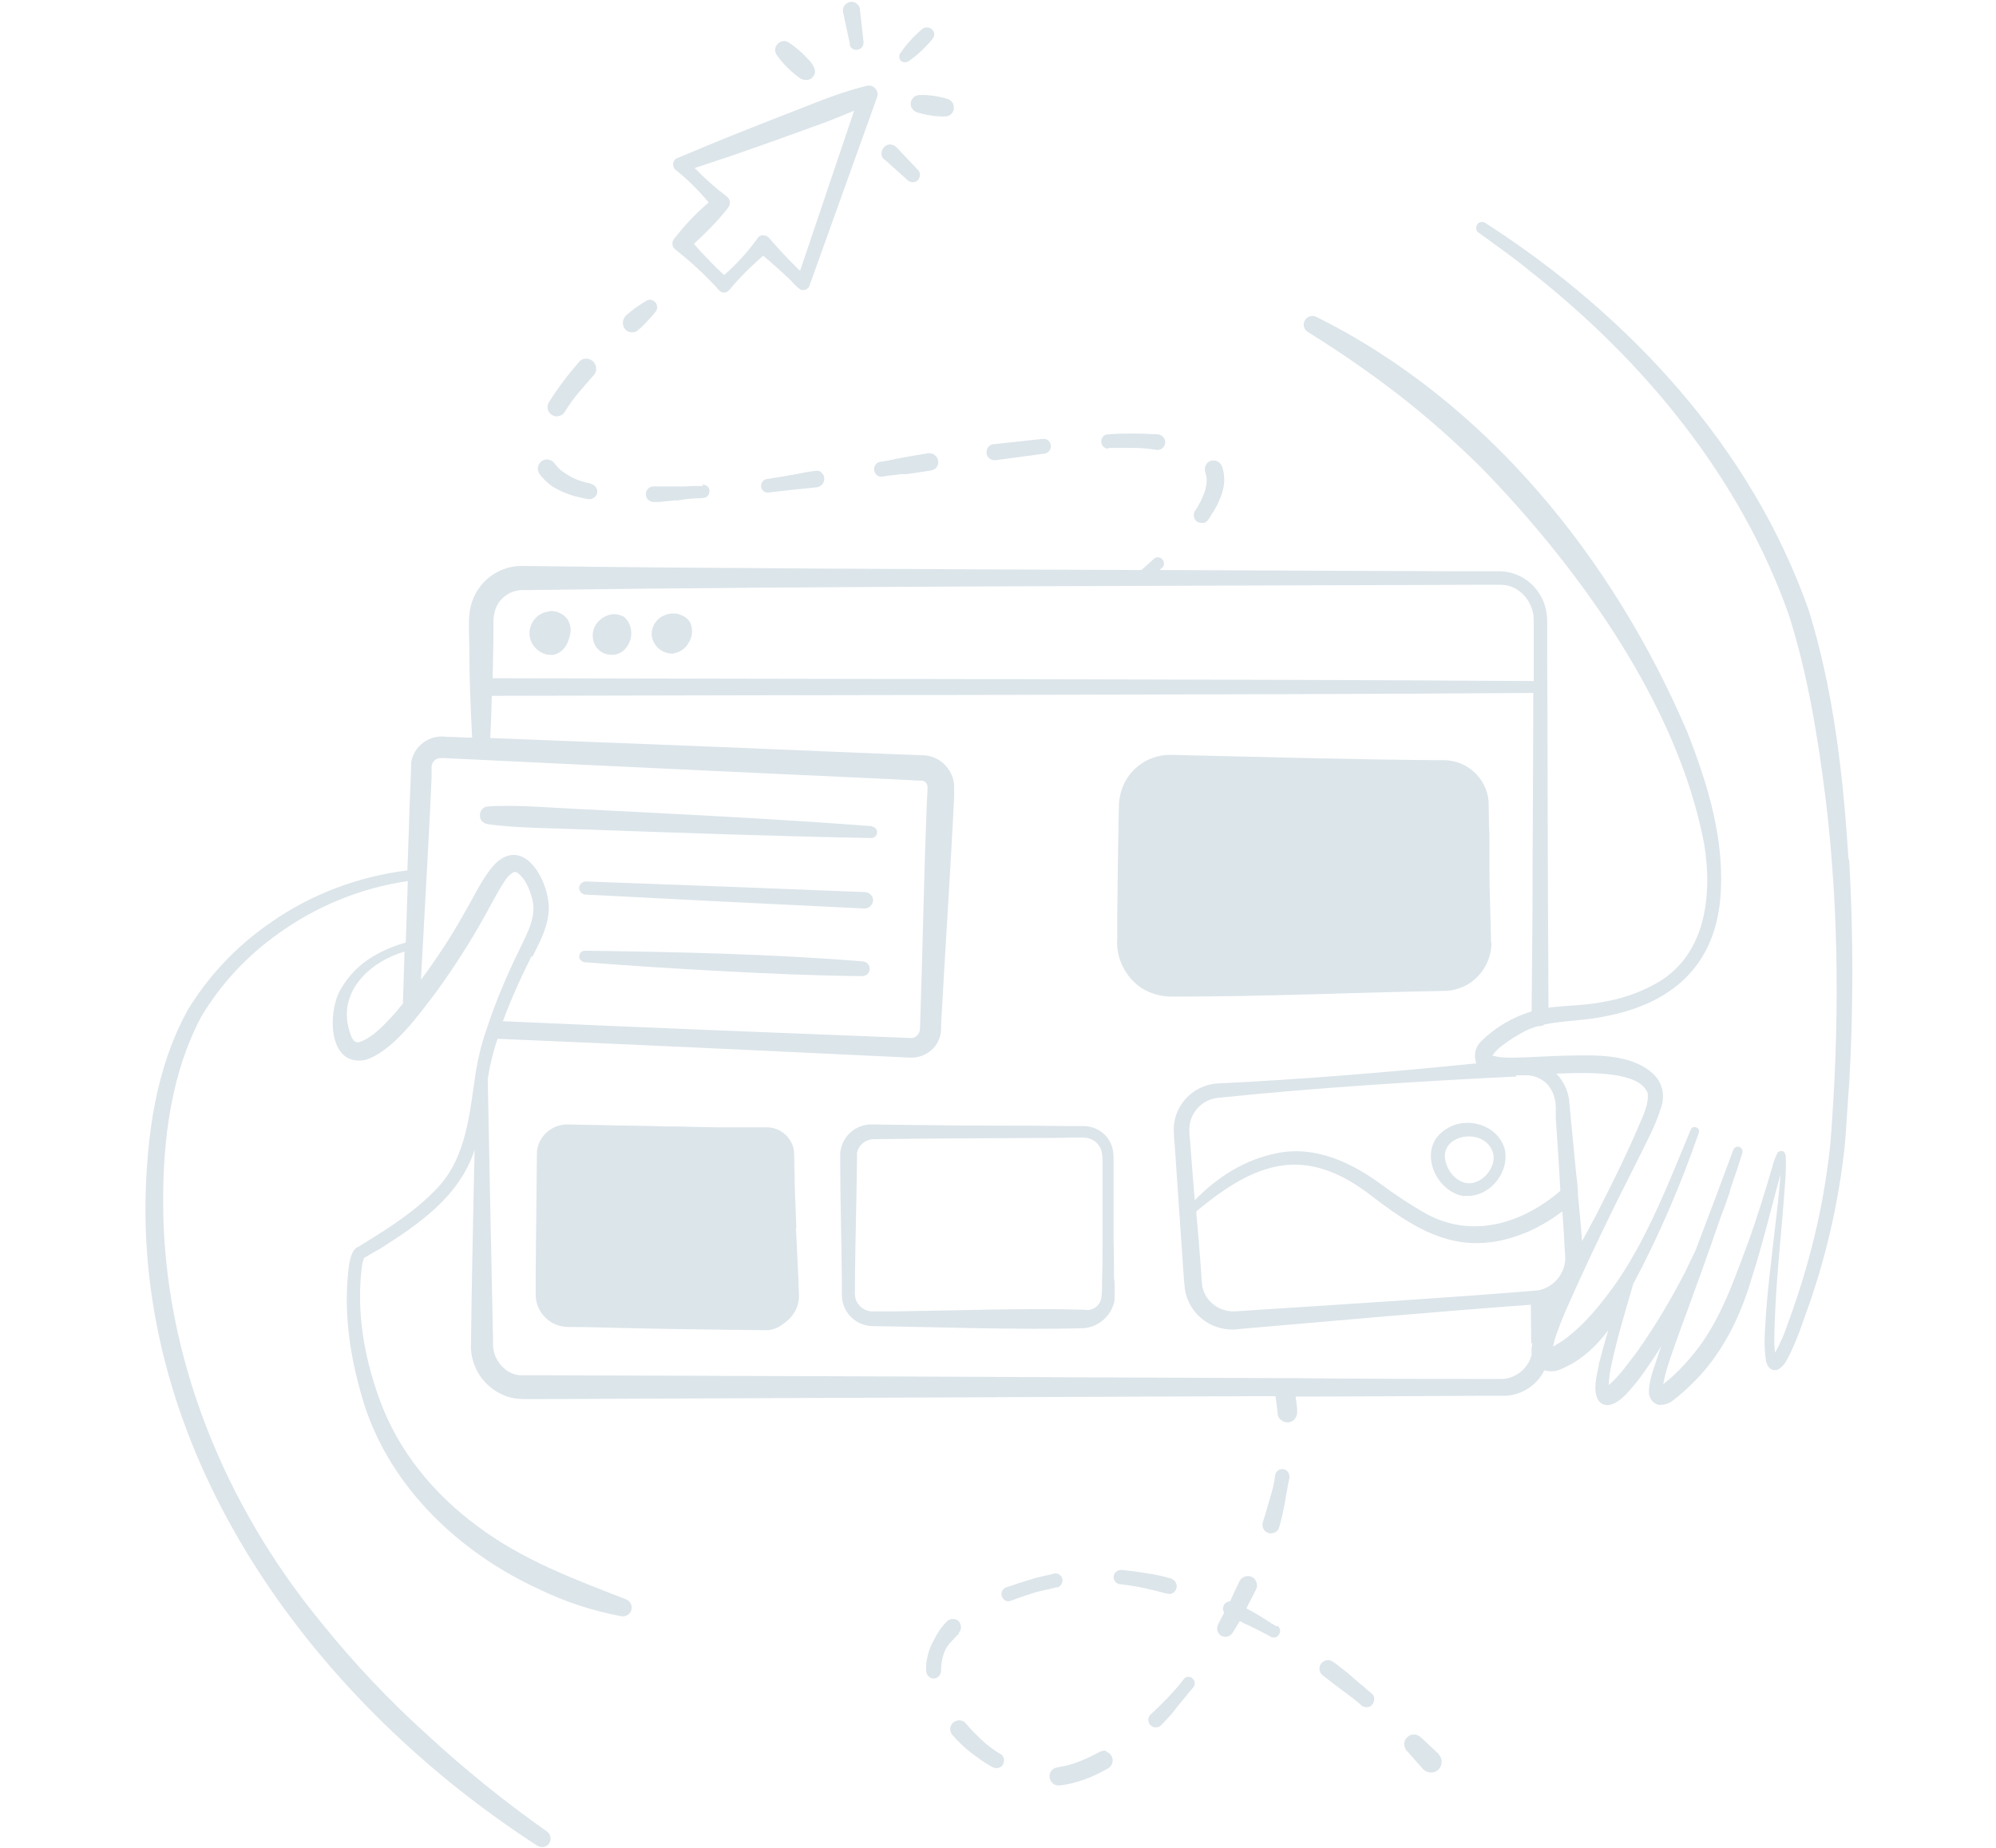 <?xml version="1.0" encoding="UTF-8"?>
<svg xmlns="http://www.w3.org/2000/svg" version="1.1" viewBox="0 0 487 451">
  <defs>
    <style>
      .cls-1 {
        fill: #dce5ea;
      }
    </style>
  </defs>
  <!-- Generator: Adobe Illustrator 28.7.0, SVG Export Plug-In . SVG Version: 1.2.0 Build 136)  -->
  <g>
    <g id="Layer_1">
      <g id="UX_UI_Design">
        <path id="Path_3649" class="cls-1" d="M165.7,149.9c-1.4-.4-2.8-.2-4.1.5-1.7.9-2.7,2.7-2.6,4.6.3,2.5,2.3,4.4,4.9,4.5h.1c1.8-.2,3.3-1.2,4.1-2.8.9-1.4,1-3.2.3-4.8-.6-1-1.6-1.7-2.8-2"/>
        <path id="Path_3650" class="cls-1" d="M151.9,150.4c-2.3-1.3-5.2,0-6.5,2-1.1,1.7-1,3.8,0,5.4.9,1.3,2.3,2,3.9,2,1.4,0,2.8-.7,3.6-1.9.4-.5.7-1.2.9-1.8.6-2,0-4.6-1.9-5.8"/>
        <path id="Path_3651" class="cls-1" d="M134.1,149.2c-2.9.2-5.1,2.8-4.9,5.7.1,1.5.9,2.9,2.1,3.8.9.7,1.9,1.1,3,1.1.2,0,.5,0,.7,0,1.8-.4,3.2-1.8,3.7-3.6,1.1-2.7.2-4.5-.4-5.3-1-1.2-2.6-1.9-4.2-1.8"/>
        <path id="Path_3652" class="cls-1" d="M363.8,230.1c-.1-6.2-.4-12.3-.4-18.5v-8c-.2-2.4-.1-5.7-.2-8.1-.5-5.6-5.2-9.9-10.8-10-.5,0-2.5,0-3,0-21.3-.2-42.6-.8-63.9-1.3-5.9,0-11,4.1-12.2,9.9-.2.9-.3,1.8-.3,2.7-.2,8.4-.3,17.5-.4,26,0,1.3,0,4.8,0,6-.4,4.9,1.9,9.6,5.9,12.3,2.4,1.5,5.2,2.2,8.1,2.1,22,0,44-1,65.9-1.4,6.3-.1,11.3-5.3,11.4-11.6"/>
        <path id="Path_3653" class="cls-1" d="M194.3,299.8c-.1-3.5-.3-7-.4-10.6,0-1.5,0-3-.1-4.5,0-.2,0-.5,0-.7,0-1.1,0-2.2-.1-3.3-.5-3.1-3.2-5.5-6.4-5.6-1.1,0-3.7,0-4.8,0h-6.3c-3.4,0-6.8-.1-10.3-.2h0c-2,0-4,0-6.1-.1-7.3-.1-14.6-.3-21.4-.4-3.9,0-7.2,3-7.4,6.9-.1,8.1-.2,21-.3,29.2,0,1.5,0,4.1,0,5.6.1,4.2,3.5,7.6,7.7,7.7,2.7,0,8.1.1,10.8.2,11.2.3,26.5.5,37.8.6,1.6,0,3.1-.7,4.3-1.7,2.5-1.7,3.9-4.5,3.6-7.5,0-2-.6-13.4-.7-15.7"/>
        <path id="Path_3654" class="cls-1" d="M271.8,312.1c0-3.1,0-6.2-.1-9.2,0-1.2,0-2.5,0-3.8v-13s0-3.2,0-3.2c0-1.3-.1-2.5-.6-3.7-1.2-2.8-4-4.5-7-4.4-.5,0-2,0-2.4,0-2.1,0-7.6-.1-9.7-.1-12.6,0-26.5-.1-39-.3-4.2-.2-7.8,3-8,7.2,0,.4,0,.7,0,1.1,0,9.7.3,19.5.4,29.2,0,.5,0,3.6,0,4.1,0,4,3.1,7.3,7.1,7.6,15.3.2,37,1,52.1.5,3.6-.4,6.6-3.1,7.3-6.6.1-1.7.1-3.4,0-5.1M269,282.9v14.6s0,1.6,0,1.6v2.9c0,3.4,0,6.7-.1,10.1,0,.8,0,3.8-.2,4.6-.3,2-2.2,3.3-4.1,2.9,0,0,0,0-.1,0-14.8-.4-30.7.2-45.5.4-1,0-3.9,0-4.9,0h-.8c-1.9.2-3.6-.9-4.4-2.6-.3-.8-.4-1.7-.3-2.5v-3.2c.1-9.7.4-19.5.5-29.2,0-.4,0-.8,0-1.2.4-1.8,1.9-3.1,3.7-3.3,12.5-.2,26.4-.2,39-.3,2.1,0,7.7,0,9.7-.1.7,0,2.1,0,2.9,0,1.8,0,3.5,1.1,4.2,2.8.3.9.4,1.8.4,2.7"/>
        <path id="Path_3655" class="cls-1" d="M164.7,57.9l-.3.5c-.6.8-.4,1.9.4,2.5,3.9,3.1,7.5,6.4,10.8,10.1.7.6,1.7.5,2.3-.2,0,0,0,0,0,0,2.5-3,5.3-5.8,8.3-8.4.4.3.8.7,1.2,1,1.7,1.5,3.4,3,5,4.5,1,.9,1.8,2.1,3,2.8.8.3,1.8-.1,2.1-1,0,0,0,0,0,0l16.5-46c.4-1.1-.2-2.3-1.3-2.7,0,0,0,0,0,0-.5-.2-1-.1-1.5,0-3.9,1-7.8,2.3-11.6,3.8-8.9,3.5-19.6,7.6-28.4,11.3-2,.8-4,1.7-6,2.5-.9.4-1.2,1.4-.8,2.3.1.3.3.5.5.6,2.9,2.3,5.6,5,8,7.9-3,2.6-5.8,5.5-8.2,8.6M177.4,51l.3-.4c.6-.8.5-1.9-.3-2.6,0,0,0,0,0,0-2.8-2.1-5.5-4.5-7.9-7,3-1,6-2,9-3,6.7-2.3,16.2-5.7,23-8.2,2.3-.9,4.6-1.8,6.9-2.8l-13.2,39.1c-1-1-1.9-1.9-2.9-2.9-1.6-1.7-3.2-3.4-4.7-5.2-.7-.7-1.8-.8-2.5-.2-.1.1-.2.2-.3.4-2.4,3.3-5.1,6.3-8.1,8.9-1.4-1.2-2.7-2.5-4-3.9-1.2-1.2-2.3-2.4-3.4-3.7,2.9-2.6,5.7-5.5,8.2-8.6"/>
        <path id="Path_3656" class="cls-1" d="M221.6,15c2.3-1.6,4.3-3.5,6-5.6.6-.8.4-1.8-.4-2.4-.6-.4-1.5-.4-2.1,0-2.1,1.8-4,3.8-5.5,6.1-.4.6-.2,1.5.4,1.9.5.3,1.1.3,1.5,0"/>
        <path id="Path_3657" class="cls-1" d="M221.5,44c.7.7,1.9.6,2.5-.1.6-.7.6-1.8,0-2.4l-5.3-5.6c-.8-.8-2.2-.9-3,0s-.9,2.2,0,3c0,0,0,0,.1,0l5.8,5.2Z"/>
        <path id="Path_3658" class="cls-1" d="M222.3,24.7c-.4,1.1.3,2.3,1.4,2.7,2.3.7,4.7,1.1,7.1,1,1.2-.1,2.1-1.2,1.9-2.4,0-.8-.6-1.4-1.3-1.8-2.3-.7-4.7-1.1-7.1-1-.9,0-1.7.6-2,1.5"/>
        <path id="Path_3659" class="cls-1" d="M195.6,19.3c.7.3,1.5.3,2.1,0,2.1-1.3.9-3.4-.4-4.7-1.4-1.6-3-3-4.8-4.2-1-.7-2.3-.4-3,.6-.5.7-.5,1.7,0,2.4,1.6,2.3,3.7,4.3,6,5.9"/>
        <path id="Path_3660" class="cls-1" d="M207.3,10.9c.2.9,1.2,1.5,2.1,1.2.8-.2,1.3-.9,1.3-1.8l-.9-8c0,0,0-.1,0-.2-.2-1.1-1.4-1.9-2.5-1.6s-1.9,1.4-1.6,2.5l1.7,7.9Z"/>
        <path id="Path_3661" class="cls-1" d="M160,76c.6-.8.4-1.9-.4-2.5-.6-.4-1.3-.5-1.9-.1-.9.5-1.7,1.1-2.6,1.7-.7.5-1.5,1.1-2.4,1.9h0c-.9,1-1,2.5-.1,3.4.4.5,1,.7,1.6.7h0c.6,0,1.2-.2,1.6-.6l-.3-.4.4.3c.8-.8,1.5-1.4,2.1-2.1.7-.7,1.4-1.5,2-2.3"/>
        <path id="Path_3662" class="cls-1" d="M134.7,101.3c1.1.6,2.4.3,3.1-.8,1-1.6,2.1-3.2,3.3-4.6,1.1-1.3,2.3-2.7,3.8-4.4.9-1,.7-2.5-.3-3.4-1-.8-2.5-.8-3.3.2-2.7,3.1-5.2,6.4-7.4,9.9-.6,1.1-.3,2.4.8,3.1"/>
        <path id="Path_3663" class="cls-1" d="M144.2,118c-1.8-.3-3.6-.9-5.2-1.8-.7-.4-1.4-.9-2.1-1.4-.6-.5-1.1-1.1-1.6-1.7-.7-1-2.1-1.3-3.1-.6s-1.3,2.1-.6,3.1h0c.7,1,1.6,1.9,2.6,2.7.9.7,2,1.2,3,1.7,1,.4,2,.8,3.1,1.1.9.2,2,.5,3.1.7,1,.2,2.1-.5,2.3-1.5.2-1-.5-2-1.5-2.2"/>
        <path id="Path_3664" class="cls-1" d="M171.5,118.6c-.6,0-1.2,0-1.8,0-1.4,0-2.8.2-4.2.1h-1.1c-.6,0-1.3,0-1.9,0-.8,0-1.6,0-2.4,0h-.7s0,0,0,0h0c-1.1,0-1.9,1-1.8,2,0,1,.9,1.8,1.9,1.8h.7c.8,0,1.6-.1,2.4-.2.6,0,1.3-.1,1.9-.2h1.1c1.4-.3,2.8-.4,4.2-.5.6,0,1.2,0,1.8-.1.9,0,1.5-.8,1.5-1.7,0-.9-.8-1.6-1.7-1.5,0,0,0,0,0,0"/>
        <path id="Path_3665" class="cls-1" d="M200.5,115.3c-.4-.3-.9-.5-1.5-.4h0c-1.9.2-3.8.6-5.7,1h-.3c-2,.4-4,.7-5.9,1-.9.1-1.5,1-1.4,1.9.1.8.8,1.4,1.6,1.4,0,0,.1,0,.2,0,1.9-.2,3.9-.5,5.9-.7h.2c1.9-.2,3.8-.4,5.8-.6,1.1-.2,1.8-1.2,1.7-2.3,0-.5-.3-1-.8-1.3"/>
        <path id="Path_3666" class="cls-1" d="M228.9,112.4c-.2-1.1-1.2-1.9-2.4-1.8h0c-2,.3-4.1.7-5.9,1l-1,.2c-.6.1-1.3.2-1.9.4-.3,0-.7.1-1,.2-.6.1-1.3.2-2,.3-1,.2-1.6,1.2-1.4,2.2.2.9,1.1,1.6,2,1.4.6-.1,1.3-.2,1.9-.3.3,0,.7,0,1-.1.6,0,1.3-.2,1.9-.2h1.1c1.9-.3,3.9-.6,6-.9,1.1-.2,1.9-1.2,1.7-2.3"/>
        <path id="Path_3667" class="cls-1" d="M242.6,112.3c0,0,.2,0,.3,0l11.9-1.6c1-.1,1.7-1,1.6-2-.1-1-1-1.7-2-1.6l-12,1.3c-1.1.1-1.8,1.1-1.7,2.2.1,1,1,1.7,1.9,1.7"/>
        <path id="Path_3668" class="cls-1" d="M270.5,109.3c2.1,0,4.1,0,5.9,0,2.1,0,4,.2,5.9.5,0,0,0,0,.1,0,1.1,0,1.9-.9,1.9-1.9,0-1-.8-1.8-1.8-1.9-1.9-.1-3.9-.2-6.1-.2-1.9,0-3.9,0-6.1.2-.9,0-1.7.8-1.6,1.8,0,.5.2.9.5,1.2.3.3.8.5,1.2.5"/>
        <path id="Path_3669" class="cls-1" d="M298.7,117.5c0-1.3-.1-2.6-.6-3.8-.5-1.1-1.7-1.6-2.8-1.2-1.1.4-1.6,1.7-1.2,2.8.2.7.4,1.4.3,2.1,0,.8-.2,1.6-.4,2.4-.6,1.7-1.4,3.4-2.4,4.8-.6.9-.4,2.1.5,2.7.3.2.7.3,1.1.3.1,0,.2,0,.4,0,.5,0,.9-.4,1.2-.8.7-1,1.2-1.9,1.7-2.7.6-1,1-2,1.4-3,.4-1.1.7-2.3.8-3.5"/>
        <path id="Path_3670" class="cls-1" d="M313.1,358.5c-1-.1-1.9.6-2,1.6-.2,1.9-.7,3.8-1.3,5.7-.2.8-.5,1.6-.7,2.4-.3,1.1-.6,2.1-1,3.3-.3,1.1.3,2.3,1.4,2.6,1.1.3,2.3-.3,2.6-1.4,0,0,0,0,0,0,.6-2,1-4,1.4-6l.2-1.3c.3-1.5.5-3.1.9-4.7,0,0,0-.1,0-.2.1-1-.6-1.9-1.6-2"/>
        <path id="Path_3671" class="cls-1" d="M290.9,409.5c-.7-.5-1.6-.4-2.1.3-1.2,1.6-2.5,3-3.8,4.4-1.3,1.3-2.7,2.8-4.3,4.2-.7.7-.7,1.9,0,2.6.7.7,1.9.7,2.6,0h0c1.6-1.6,2.9-3.1,4-4.6.5-.6,1-1.2,1.5-1.8.8-1,1.5-1.9,2.4-2.9.5-.7.4-1.6-.3-2.1"/>
        <path id="Path_3672" class="cls-1" d="M270,427.3c-.6-.2-1.2,0-1.7.2-1.6.9-3.3,1.7-5.1,2.4-1.7.7-3.5,1.1-5.3,1.4-1.2.2-2,1.3-1.8,2.5.2,1.1,1.1,1.9,2.1,1.9,0,0,.1,0,.2,0,2.2-.2,4.3-.8,6.3-1.5,2-.7,3.9-1.7,5.7-2.7,1-.6,1.4-1.9.8-3-.3-.5-.8-.9-1.3-1"/>
        <path id="Path_3673" class="cls-1" d="M244,428c-1.6-1-3.1-2.1-4.5-3.4-1.3-1.3-2.7-2.6-3.9-4.1-.8-.9-2.2-.9-3.1-.1-.8.8-.9,2-.2,2.9,1.4,1.6,2.9,3.1,4.6,4.4,1.7,1.3,3.4,2.5,5.2,3.5.9.5,2.1.3,2.6-.6s.3-2.1-.6-2.6c0,0,0,0,0,0"/>
        <path id="Path_3674" class="cls-1" d="M233.9,398.5h0c.8-.8.7-2.1,0-2.9-.8-.7-2-.7-2.8,0-.8.8-1.5,1.6-2.1,2.6-.6.9-1.1,1.9-1.6,2.9-.5,1-.9,2.1-1.1,3.2-.3,1.1-.4,2.3-.3,3.5,0,1,.9,1.8,1.8,1.8h0c1,0,1.8-.9,1.8-1.9,0-1.7.3-3.4,1-5,.4-.8.9-1.5,1.5-2.1.6-.7,1.2-1.3,1.9-2"/>
        <path id="Path_3675" class="cls-1" d="M257.9,387.4h0c.9-.2,1.5-1.2,1.3-2.1-.2-.9-1.1-1.5-2-1.3l-.8.2c-.7.2-1.5.3-2.2.5-1,.2-2,.5-2.9.8-1.9.5-3.7,1.2-5.9,1.9-.9.4-1.3,1.4-.9,2.3.4.9,1.4,1.3,2.2.9,1.8-.7,3.7-1.3,5.5-1.9.9-.3,1.9-.5,2.8-.7.5-.1,1.1-.2,1.6-.4.4,0,.8-.2,1.2-.3"/>
        <path id="Path_3676" class="cls-1" d="M285.2,389c1.1,0,1.9-.9,1.9-1.9,0-.9-.6-1.6-1.4-1.9-2-.6-4-1-6-1.3-1.9-.3-4-.6-6.1-.8-1,0-1.8.7-1.9,1.6,0,1,.6,1.8,1.6,1.9,1.9.2,3.8.5,5.7.9,1.9.4,3.9.9,5.7,1.4.2,0,.3,0,.5,0"/>
        <path id="Path_3677" class="cls-1" d="M311.5,396.9c-.9-.5-1.7-1-2.6-1.6-.8-.5-1.7-1.1-2.6-1.6-.7-.4-1.4-.8-2.2-1.2.8-1.6,1.6-3.2,2.4-4.7.5-1.1,0-2.5-1.1-3-1.1-.5-2.5,0-3,1.1-.7,1.5-1.5,3.1-2.3,4.9-1,0-1.7.8-1.7,1.8,0,.3.1.7.3.9-.5,1-1,1.9-1.5,2.9-.5,1-.2,2.2.8,2.8,1,.5,2.1.2,2.7-.7.6-1,1.2-1.9,1.8-2.9.8.4,1.5.8,2.3,1.1l2.6,1.3c.9.5,1.8.9,2.6,1.4.7.4,1.7.2,2.1-.6.2-.4.3-.8.2-1.2-.1-.4-.4-.7-.7-.9"/>
        <path id="Path_3678" class="cls-1" d="M332.2,411.2l-2.3-2c-.9-.8-1.6-1.4-2.3-1.9-.6-.5-1.2-.9-1.8-1.4l-.6-.4c-.9-.7-2.2-.4-2.9.5-.6.9-.5,2.1.4,2.8l2.3,1.8c.8.6,1.6,1.2,2.4,1.8l2.4,1.8c.9.7,1.7,1.3,2.3,1.9.3.3.8.5,1.2.5,0,0,.1,0,.2,0,1.1,0,1.8-1,1.8-2.1,0-.5-.3-1-.7-1.3-.8-.6-1.5-1.3-2.3-2"/>
        <path id="Path_3679" class="cls-1" d="M351,428c-1.1-1-2.1-2-3.2-3l-1.2-1.1h0c-.9-.8-2.3-.9-3.2,0-.5.4-.8,1-.8,1.6,0,.6.2,1.3.6,1.7l1,1.1c1,1.1,1.9,2.2,2.9,3.3,0,0,.1.1.2.2,1.1,1,2.7,1,3.7,0,1-1.1,1-2.7,0-3.7,0,0,0,0,0,0"/>
        <path id="Path_3680" class="cls-1" d="M357.3,291.8c6,.6,11.2-5.7,9.8-11.5-1.8-6-9.6-8.1-14.5-4.6-6.9,4.4-2.6,15.2,4.7,16.2M364.2,281.1c1,2.9-1.4,6.5-4.3,7.4-3.1,1.1-6.1-1.6-7-4.4-2.6-7.2,9.1-9.4,11.3-3"/>
        <path id="Path_3681" class="cls-1" d="M451,209.5c-1.3-20.3-3.6-40.8-9.6-60.3-13.9-39.9-43.9-72.2-79-94.8-.7-.4-1.6-.3-2,.4-.4.7-.3,1.6.4,2,3.8,2.8,8.6,6.1,12.3,9.2,27.8,21.8,51.4,50.3,63.3,83.9,4.6,14.3,7.1,29.7,9,44.8,3.4,27.9,3.4,56.2,1.2,84.2-1.3,12.7-4,25.1-8,37.2-.8,2.4-1.6,4.8-2.5,7.2-.8,2.4-1.8,4.6-3,6.8-.1-.8-.2-1.7-.2-2.6.1-12.8,1.7-25.5,2.6-38.3.2-2.3.3-4.6.2-6.9,0-.3-.1-.7-.3-1-.1-.2-.4-.4-.6-.4-.4,0-.8,0-1.1.4-.6,1.2-1.1,2.6-1.4,3.9-1.8,6.1-3.7,12.3-5.9,18.3-3.5,9.4-6.8,19.1-13.2,26.9-2.2,2.7-4.6,5.2-7.4,7.4.7-4,2.6-8.8,4-12.8,3.2-8.7,6.8-18.6,10.1-28.2.8-2,1.5-4.1,2.2-6.1,0,0,0-.2,0-.3,1.1-3.1,2.1-6.1,3-9,.2-.6-.1-1.3-.7-1.5s-1.3.1-1.5.7h0c-2.8,7.6-6,16.1-9.2,24.5-.9,1.8-1.7,3.6-2.6,5.4-3.4,6.6-7.2,13-11.5,19.1-2.2,2.9-4.4,6.1-7.1,8.4.1-1.7.3-3.4.7-5.1,1.4-6.5,3.4-13.1,5.3-19.6,6.3-11.8,11.6-24.2,16-36.9.2-.6-.1-1.1-.7-1.3-.5-.2-1.1,0-1.3.6-5.2,12.5-10.1,25.4-17.7,36.7-3.8,5.4-7.8,10.5-13,14.4-.9.7-1.9,1.2-2.9,1.8.2-.8.4-1.6.6-2.3.7-2,1.5-4.1,2.4-6.2,5.5-12.5,11.5-24.9,17.7-37.1,2.1-4.3,4.3-8.2,5.7-12.8,1-2.9.3-6.1-2-8.2-5.5-5-14.4-4.5-21.2-4.4-4.6.1-9.2.5-13.6.5-1.5,0-2.9-.1-4.3-.5,0,0,0,0-.1,0,.7-1,1.6-1.9,2.6-2.6,1.7-1.3,3.5-2.4,5.4-3.4,1-.5,2.1-.9,3.2-1.2h0c0,0,.2,0,.3,0,.4,0,.9-.1,1.2-.4h0c4.8-1,9.8-.9,14.9-2,15.7-3,26.4-11.8,28-28.4,1.3-14.1-2.9-27.9-8-40.9-18-42.2-49-80.8-90.6-101.4-1.1-.5-2.3,0-2.8,1-.5,1-.1,2.2.8,2.7,7.7,4.8,15.1,9.9,22.2,15.4,7.1,5.5,13.8,11.5,20.2,17.8,23.7,24.4,47.9,57.8,54.3,91.8,2.1,12.8.3,27.7-12.3,34.3-3.9,2.1-8.1,3.5-12.4,4.2-4.4.9-8.8.8-13.3,1.4,0-6.2-.1-22.6-.1-22.6-.1-18-.1-44.4-.2-62.3v-6.2s0-3.1,0-3.1c0-2.4-.6-4.8-1.9-6.8-2.1-3.4-5.9-5.5-9.9-5.5h-2.3c-1.5,0-7.9,0-9.3,0-21.9-.1-46.1-.2-71.2-.3h0l.6-.5c.6-.5.7-1.5.1-2.1-.5-.6-1.5-.7-2.1-.1h0c0,0-3,2.7-3,2.7-51.6-.2-106.4-.4-151.4-1-5.8.1-10.8,4.1-12.2,9.7-.8,2.6-.4,7.5-.4,10.1,0,7.4.3,14.7.7,22.1-2.4,0-4.6-.2-6.3-.2-4.1-.6-8,2.2-8.6,6.4,0,.2,0,.4,0,.7,0,1.8-.5,12-.5,14l-.4,11.5c-12.1,1.5-23.7,5.9-33.6,12.9-8,5.5-14.8,12.7-19.9,21-7.9,14.2-10.1,30.8-10.4,46.8-.9,65.4,42.5,123,95.6,157.3,1,.6,2.3.4,2.9-.6.6-1,.4-2.2-.6-2.9-10.2-7.2-20-15.1-29.2-23.6-9.3-8.4-17.9-17.5-25.7-27.2-23.8-28.9-38.7-65.3-38.7-103,0-15.3,2-31.3,9.3-45,4.8-8,11.1-14.8,18.7-20.2,9.4-6.8,20.2-11.2,31.7-12.9l-.5,15c-2.8.8-5.5,1.9-8,3.4-3.2,1.9-5.8,4.5-7.7,7.7-3.4,5.3-3.5,19.1,5.6,17.6,6.9-1.9,13.6-11.5,17.8-17,4.1-5.7,7.9-11.6,11.3-17.7,1.7-3,3.3-6.2,5-8.8.6-1,1.4-1.9,2.4-2.4.4,0,.7,0,1,.3,1.6,1.2,2.6,3.4,3.2,5.4,1.7,4.7-.9,9.1-2.9,13.3-3.1,6.3-5.8,12.7-8,19.4-1.2,3.4-2,6.8-2.6,10.3-1.5,9.9-2.2,20.6-9.2,28.2-5.1,5.5-11.7,9.8-18.1,13.7l-1.1.7-.6.3c-1.3.8-1.6,2.7-1.9,4-1.6,11.5.2,23.1,3.6,34.1,6.5,20.6,23.5,36.5,42.7,45.3,6.4,3.1,13.1,5.3,20.1,6.6,1.2.2,2.3-.6,2.5-1.7.2-1-.4-2-1.3-2.4-12.6-4.9-25.3-9.6-36.2-17.8-10.8-7.9-19.6-18.6-24.1-31.3-3.7-10.2-5.6-21.4-4.2-32.2.1-.7.3-1.4.5-2,1-.6,2.8-1.7,3.8-2.2,9.8-6.2,19.5-12.9,23.2-24.2-.4,16.9-.8,38.1-.9,48.5.3,5.4,3.8,10,8.9,11.7,1.1.4,2.3.5,3.5.6h5.5c43.2-.2,130.3-.5,173.5-.7h4.9c.2,1.3.4,2.7.5,4.1,0,1.3,1.2,2.3,2.5,2.3,1.3,0,2.3-1.2,2.3-2.5,0,0,0,0,0,0,0-1.3-.2-2.5-.4-3.8h0c14.7,0,39.4-.2,44.5-.2,1,0,6,0,6.9,0,4-.3,7.5-2.6,9.3-6.2h0c1.1.3,2.3.3,3.3,0,5.1-1.9,9.1-5.5,12.3-9.8-.8,2.6-1.5,5.2-2.2,7.9-.4,2.6-2.1,7.6.3,9.8,3.3,2.4,7.4-3.4,9.2-5.5,2-2.7,3.9-5.5,5.7-8.4-.4,1-.8,2.1-1.1,3.1-.9,2.7-1.9,5.2-2,8.1,0,1.5.9,2.8,2.3,3.2,1.2.1,2.5-.2,3.5-1,1.6-1.2,3.2-2.6,4.6-4,7.2-6.9,11.8-16.1,14.6-25.6,2.7-8.4,4.8-17.1,7.1-25.6,0,1-.2,2-.2,2.9-1,10.2-2.5,20.4-3.3,30.7-.2,4-.7,7.9,0,12,.3,1.4,1.4,2.6,2.9,2,.9-.5,1.6-1.3,2.1-2.2,2.6-4.8,4-9.6,5.8-14.5,4.2-12.3,7-25,8.4-37.9.4-4.5.7-10.9,1.1-15.4,1-18,1-36.1,0-54.1M98.2,245c-.6.7-1.1,1.4-1.7,2.1-2.5,2.7-5.3,6-8.8,7.2-1.6.4-2.1-1.6-2.5-2.9-2.8-9.4,5-16.7,13.5-19.2l-.4,12.8ZM88.4,307.1s0,0,0,0h0s0,0,0,0M402,266.7c.4,2.8-1.3,5.9-2.4,8.6-2.7,6.3-5.7,12.4-8.8,18.5-1.5,3.1-3.2,6.1-4.8,9.1-.3-3.8-.6-7.5-1-11.3,0-.3,0-.6,0-.8-.1-1.7-.3-3.3-.5-5l-1.7-17.7c-.3-1.7-.9-3.3-2-4.8-.3-.5-.7-.9-1.1-1.3,9.3-.4,20.3-.4,22.3,4.7M370,262.4c.9,0,1.9,0,3,0,4.2.5,6.7,3.8,6.6,8.4v2.2c.4,5.7.8,11.7,1.1,17.6-9.3,8-21.6,11.8-32.9,5.5-3.7-2.1-7.3-4.5-10.7-7-7.3-5.4-16.2-9.6-25.5-7.7-7.8,1.5-14.7,5.9-20.1,11.5-.4-4.5-1.1-14-1.1-14l-.2-2.2v-.5c-.3-4.2,2.8-7.9,7-8.3,24.2-2.5,48.4-4,72.7-5.2M120.4,151.6c0-.8.1-1.5.3-2.3.7-3,3.4-5.1,6.4-5.3h1.2c70.1-1,162-1,232.1-1.3,1.5,0,4.4,0,5.8,0,4.6,0,8.2,4.4,8,8.9,0,4.6,0,9.5,0,14.6-72.5-.5-180.2-.5-254-.7.1-4.6.2-9.3.2-13.9M129.9,233.5c1.6-3.3,3.4-6.4,3.9-10.3,1-6.5-5.2-19.4-12.7-12.7-3.1,3.1-5.1,7.7-7.3,11.4-3.3,6-7,11.7-11.1,17.2.8-14.3,2.4-43.4,2.6-49.4v-2.8c.2-1.1,1.1-1.9,2.1-1.9,0,0,.7,0,1.1,0,14.2.7,52.4,2.5,67.1,3.2,2,.1,48.1,2.2,48.9,2.3h.3c.8,0,1.4.6,1.5,1.4,0,.3,0,.6,0,.8,0,.9-.2,3.3-.2,4.2-.7,17.7-1,35.5-1.6,53.1,0,.6,0,1.3-.2,1.9-.4.9-1.2,1.5-2.2,1.4-33.1-1.3-66.3-2.6-99.4-4.1,2-5.4,4.4-10.7,7-15.9M373.9,327.7h0c-.2,1-.3,1.9-.2,2.9h0c-.8,3.2-3.6,5.6-6.9,5.9-13.7,0-32.2,0-51.9-.2h0s-3.1,0-3.1,0c-33.1-.1-69.2-.3-92.6-.4l-86.7-.3h-5.4c-1.3,0-2.5-.5-3.5-1.2-2.2-1.6-3.5-4.2-3.3-7-.3-13.7-1-49.1-1.3-64.1.5-3.3,1.3-6.6,2.4-9.8,0,0,0,0,.2,0,33.5,1.4,67.2,3,100.7,4.6,3.9,0,7.1-2.9,7.3-6.7v-.4s0-.7,0-.7c1-18.6,2.3-37.3,3.2-55.9v-1.4c0,0,0-.3,0-.3.3-4.4-3.1-8.2-7.5-8.4-.2,0-.3,0-.5,0-1.1,0-46.7-1.9-48.9-2-11.7-.5-38.8-1.5-56.3-2.2.2-3.4.3-6.9.4-10.3,73.4-.2,181.9-.2,254.1-.7,0,18-.2,37.9-.2,54.2l-.2,23.5h0c-4.6,1.4-8.9,3.9-12.3,7.3-1.5,1.4-1.9,3.5-1.2,5.4-21,2.1-42.1,3.9-63.3,4.9-6.2.5-10.9,5.8-10.5,12,0,.4.1,2.3.2,2.8.4,5.8,1.4,20.8,1.8,26.4.2,2.7.4,6.3.7,9,1,6.4,7,10.7,13.4,9.7,0,0,0,0,0,0,21-1.8,49.8-4.4,71-5.9h0c0,3.1.1,6.3.1,9.5h0M378.1,317.8h0c0,0,0,0,0,0,0,0,0,0,0,0M375.2,314.9c-20.4,1.7-47.5,3.4-69.2,4.8-1.5.1-3,.2-4.5.3-.3,0-.7,0-1,0-3.6-.2-6.6-2.8-7.2-6.3,0-.2,0-.6-.1-1,0-1-.2-2.4-.2-3.2,0,0,0,0,0,0-.2-2.8-.8-10.3-1.1-13.2,0,0,0-.6,0-.7,14.5-12.1,26.6-16.5,43.1-3.5,12.1,9.3,22.6,15,38,8.4,2.9-1.3,5.7-3,8.2-4.9.2,2.8.4,5.5.5,8.2,0,.3.2,2.5.2,2.7.2,4.1-2.7,7.7-6.7,8.4"/>
        <path id="Path_3682" class="cls-1" d="M212.7,201.6c-22.5-1.7-47.7-3-70.2-4.1-6.8-.3-16.7-1.2-23.4-.7-1.2,0-2.1,1.1-2,2.3,0,1,.8,1.8,1.8,2,6.7,1,16.6,1,23.4,1.3,22.5.8,47.8,1.7,70.3,2.1.8,0,1.4-.6,1.4-1.4,0-.7-.5-1.3-1.3-1.4"/>
        <path id="Path_3683" class="cls-1" d="M211.1,217.7c-17-.7-51.1-2-68.1-2.6-.9,0-1.6.6-1.7,1.5,0,.9.6,1.6,1.5,1.7h0c17,.9,51.1,2.6,68.1,3.4,1.1,0,2-.8,2.1-1.9s-.8-2-1.9-2.1"/>
        <path id="Path_3684" class="cls-1" d="M210.6,234.6c-22.6-1.8-45.2-2.3-67.9-2.6-.8,0-1.4.7-1.4,1.4,0,.7.6,1.3,1.3,1.4,11.3.9,22.6,1.6,33.9,2.2,11.3.6,22.6,1.1,33.9,1.2,1,0,1.8-.8,1.8-1.8,0-.9-.7-1.7-1.7-1.8"/>
      </g>
    </g>
  </g>
</svg>